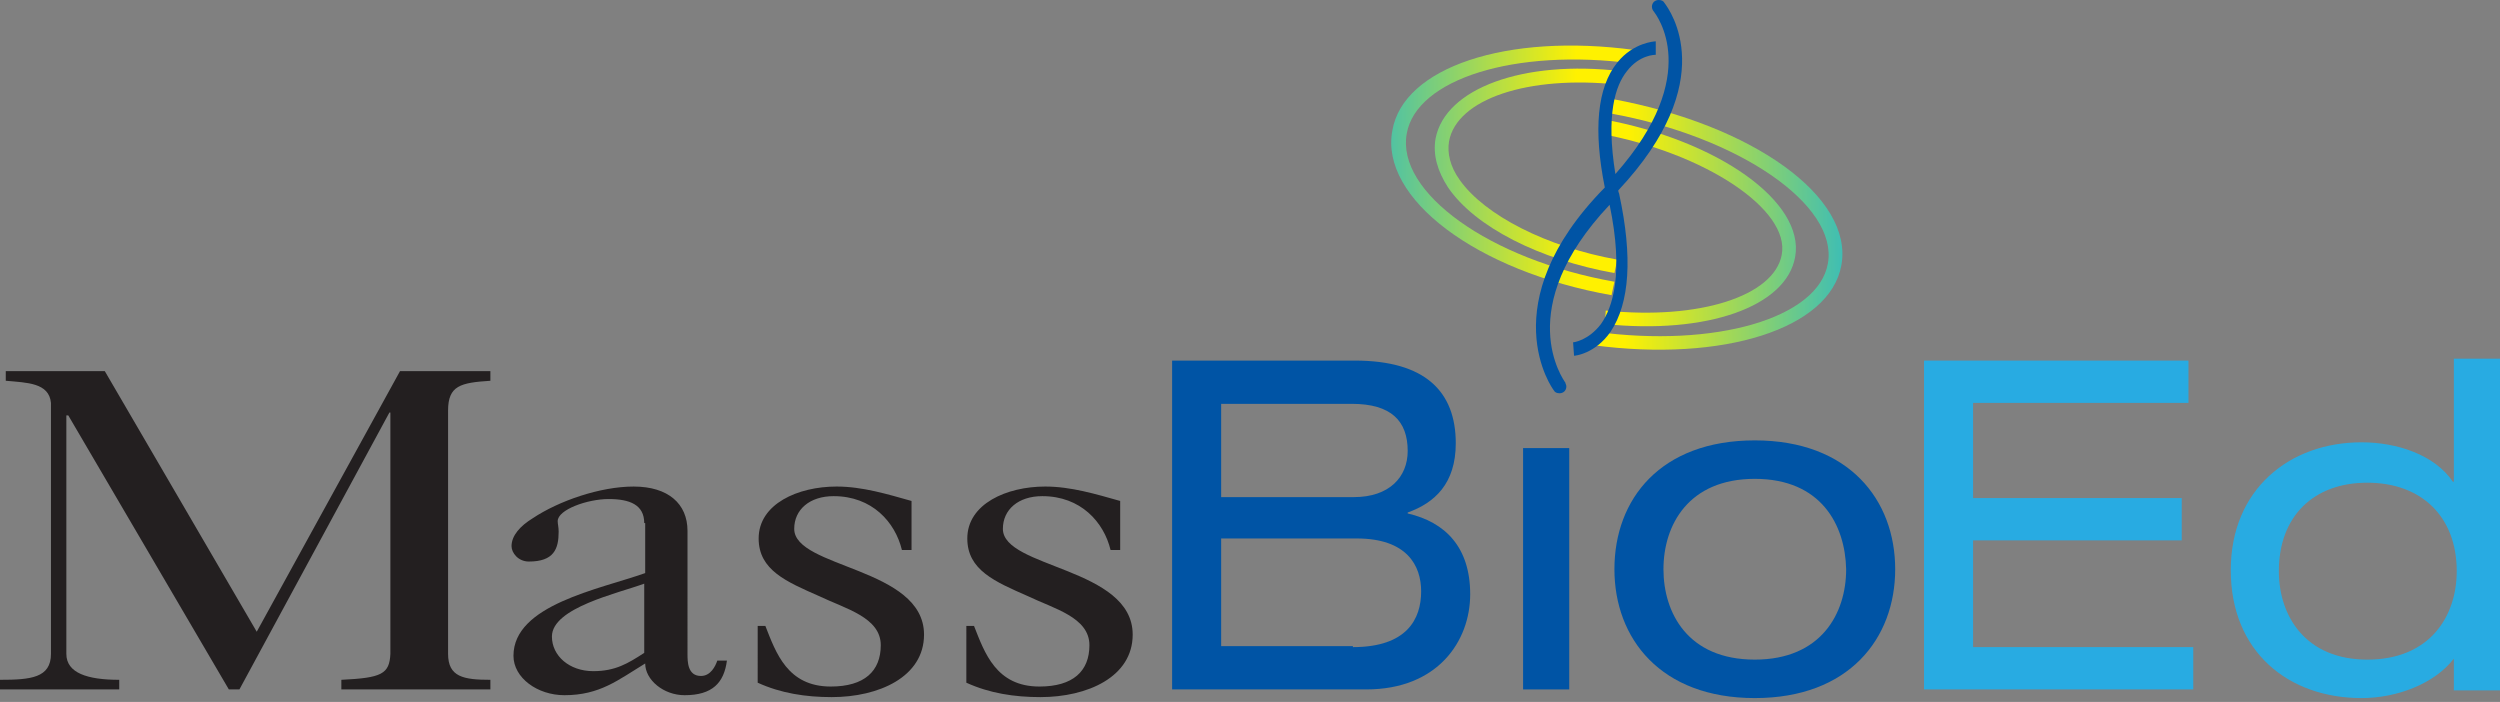 <?xml version="1.0" encoding="UTF-8"?> <svg xmlns="http://www.w3.org/2000/svg" xmlns:xlink="http://www.w3.org/1999/xlink" version="1.1" id="Layer_1" x="0px" y="0px" viewBox="0 0 260 73" style="enable-background:new 0 0 260 73;" xml:space="preserve"><rect x="0" y="0" width="260" height="73" fill="#808080" stroke="none"/> <style type="text/css"> .Arched_x0020_Green{fill:url(#SVGID_1_);stroke:#FFFFFF;stroke-width:0.25;stroke-miterlimit:1;} .st0{fill:#231F20;} .st1{fill:#0054A5;} .st2{fill:#28ABE2;} .st3{fill:url(#SVGID_00000040576535840133383340000013025140752090571656_);} .st4{fill:url(#SVGID_00000114775311403947380980000018364951344260023478_);} .st5{fill:url(#SVGID_00000049932126652966721110000016883467487385927103_);} .st6{fill:url(#SVGID_00000170245662873488891730000012745240989329512354_);} </style> <linearGradient id="SVGID_1_" gradientUnits="userSpaceOnUse" x1="0" y1="612" x2="0.707" y2="611.293"> <stop offset="0" style="stop-color:#1EAB4B"></stop> <stop offset="0.983" style="stop-color:#19361A"></stop> </linearGradient> <g> <path class="st0" d="M0,71.7v-1c3.2,0,5.3-0.2,5.3-2.7V41.9c-0.2-2.1-2.5-2.1-4.7-2.3v-1h10.3l15.8,27.1l14.9-27.1H51v1 c-3.1,0.2-4.4,0.5-4.4,3.1V68c0,2.4,1.6,2.7,4.4,2.7v1H35.5v-1c4.2-0.2,5-0.6,5.1-2.7V42.9h-0.1L24.9,71.7h-1.1L7.1,43.2H6.9V68 c0,2,2.2,2.7,5.5,2.7v1H0z"></path> <path class="st0" d="M67,54.4c0-1.9-1.5-2.5-3.7-2.5c-2.2,0-5.3,1.1-5.3,2.3c0,0.3,0.1,0.6,0.1,1.1c0,1.8-0.5,3.1-3.1,3.1 c-1.1,0-1.8-0.9-1.8-1.6c0-1.1,0.9-2.1,2.2-2.9c2.7-1.8,7-3.3,10.5-3.3c3.6,0,5.6,1.8,5.6,4.6V68c0,0.8,0,2.3,1.4,2.3 c1,0,1.5-1,1.7-1.6h1c-0.3,2.3-1.5,3.6-4.4,3.6c-2.2,0-4.1-1.6-4.1-3.3c-2.8,1.7-4.7,3.3-8.4,3.3c-2.8,0-5.3-1.8-5.3-4.1 c0-5.3,8.9-6.9,13.7-8.6V54.4z M67,60.7c-2.7,1-9.6,2.5-9.6,5.5c0,2,1.8,3.6,4.3,3.6c2.3,0,3.6-0.8,5.3-1.9V60.7z"></path> <path class="st0" d="M78.9,65.1h0.7c1.1,2.8,2.3,6.3,6.8,6.3c3.5,0,5.2-1.6,5.2-4.3c0-2.9-3.7-3.8-6.4-5.1c-3.4-1.5-6.3-2.7-6.3-6 c0-3.6,4.1-5.4,8.1-5.4c2.7,0,5.3,0.8,7.8,1.5v5.1h-1c-0.7-2.9-3.1-5.6-7.1-5.6c-2.5,0-4.1,1.4-4.1,3.4c0,4.1,13.5,4,13.5,11 c0,4.4-4.7,6.5-9.6,6.5c-2.7,0-5.3-0.4-7.7-1.5V65.1z"></path> <path class="st0" d="M100.6,65.1h0.7c1.1,2.8,2.3,6.3,6.8,6.3c3.5,0,5.2-1.6,5.2-4.3c0-2.9-3.7-3.8-6.4-5.1c-3.4-1.5-6.3-2.7-6.3-6 c0-3.6,4.1-5.4,8.1-5.4c2.7,0,5.3,0.8,7.8,1.5v5.1h-1c-0.7-2.9-3.1-5.6-7.1-5.6c-2.5,0-4.1,1.4-4.1,3.4c0,4.1,13.5,4,13.5,11 c0,4.4-4.7,6.5-9.6,6.5c-2.7,0-5.3-0.4-7.7-1.5V65.1z"></path> <path class="st1" d="M121.9,37.5h19c7.3,0,10.5,3.2,10.5,8.6c0,4.2-2.2,6.2-5,7.2v0.1c3.9,0.9,6.5,3.5,6.5,8.4 c0,4.9-3.4,9.9-10.8,9.9h-20.2V37.5z M140.8,51.7c3.7,0,5.6-2.1,5.6-4.8c0-3.1-1.7-4.9-5.8-4.9H127v9.7H140.8z M140.7,67.3 c5.6,0,7.1-2.9,7.1-5.8c0-2.7-1.5-5.5-6.7-5.5H127v11.2H140.7z"></path> <path class="st1" d="M158.4,46.6h4.8v25.1h-4.8V46.6z"></path> <path class="st1" d="M182.5,45.8c9.8,0,14.6,6.2,14.6,13.4c0,7.2-4.8,13.4-14.6,13.4c-9.8,0-14.6-6.2-14.6-13.4 C167.9,51.9,172.7,45.8,182.5,45.8z M182.5,49.8c-6.9,0-9.5,4.8-9.5,9.4c0,4.5,2.5,9.4,9.5,9.4c6.9,0,9.5-4.8,9.5-9.4 C191.9,54.6,189.4,49.8,182.5,49.8z"></path> <path class="st2" d="M200.1,37.5h27.5v4.4h-22.4v9.9h21.7v4.4h-21.7v11.1h22.9v4.4h-28V37.5z"></path> <path class="st2" d="M255.2,68.5L255.2,68.5c-2,2.6-5.9,4.1-9.6,4.1c-7.6,0-13.6-4.8-13.6-13.3c0-8.4,6.1-13.3,13.6-13.3 c3.7,0,7.6,1.3,9.5,4.1h0.1V37.3h4.8v34.5h-4.8V68.5z M246.2,68.6c6.5,0,9.3-4.5,9.3-9.2c0-5.7-3.7-9.2-9.3-9.2 c-5.6,0-9.2,3.5-9.2,9.2C237,64.1,239.8,68.6,246.2,68.6z"></path> </g> <linearGradient id="SVGID_00000081626512292803048470000017602955152825584538_" gradientUnits="userSpaceOnUse" x1="169.069" y1="17.652" x2="135.539" y2="17.965"> <stop offset="0.148" style="stop-color:#FFF100"></stop> <stop offset="1" style="stop-color:#00ADEE"></stop> </linearGradient> <path style="fill:url(#SVGID_00000081626512292803048470000017602955152825584538_);" d="M144.8,13.6c-1.3,7,8.7,14.6,22.8,17.1 l0.3-1.4c-13-2.3-22.7-9.3-21.6-15.4c1-5.7,11.3-8.9,23.5-7.3l0.2-1.4C156.7,3.4,145.9,7,144.8,13.6z"></path> <linearGradient id="SVGID_00000180358692272432879230000011611947917699457959_" gradientUnits="userSpaceOnUse" x1="169.07" y1="17.733" x2="135.54" y2="18.047"> <stop offset="0.148" style="stop-color:#FFF100"></stop> <stop offset="1" style="stop-color:#00ADEE"></stop> </linearGradient> <path style="fill:url(#SVGID_00000180358692272432879230000011611947917699457959_);" d="M149.3,14.4c-0.3,1.7,0.2,3.4,1.3,5.1 c2.8,4.1,9.5,7.5,17.3,8.9l0.3-1.4c-7.3-1.3-13.8-4.6-16.4-8.3c-1-1.4-1.3-2.8-1.1-4c0.8-4.4,8.2-6.9,17.6-5.9l0.3-1.4 C158.4,6.2,150.3,9.2,149.3,14.4z"></path> <linearGradient id="SVGID_00000115473084295130561190000003214254067827623044_" gradientUnits="userSpaceOnUse" x1="163.943" y1="23.331" x2="199.039" y2="23.957"> <stop offset="0.148" style="stop-color:#FFF100"></stop> <stop offset="1" style="stop-color:#00ADEE"></stop> </linearGradient> <path style="fill:url(#SVGID_00000115473084295130561190000003214254067827623044_);" d="M167.5,11.8c13.3,2.4,23.7,9.5,22.6,15.6 c-1,5.7-11.7,8.8-24.2,7.1l-0.2,1.4c13.5,1.8,24.6-1.7,25.8-8.3c1.3-7.1-9.2-14.6-23.8-17.3L167.5,11.8z"></path> <linearGradient id="SVGID_00000104695794441820666390000006840563616316957622_" gradientUnits="userSpaceOnUse" x1="163.945" y1="23.205" x2="199.04" y2="23.832"> <stop offset="0.148" style="stop-color:#FFF100"></stop> <stop offset="1" style="stop-color:#00ADEE"></stop> </linearGradient> <path style="fill:url(#SVGID_00000104695794441820666390000006840563616316957622_);" d="M166.4,13.9c10.9,2,19.8,7.9,18.9,12.6 c-0.8,4.3-8.6,6.8-18.3,5.8l-0.1,1.4c10.6,1.1,18.9-1.8,19.8-7c1-5.7-8-12.1-20-14.3L166.4,13.9z"></path> <path class="st1" d="M168.4,20.2c0-0.1-0.1-0.2-0.1-0.4c10.7-11.4,5.4-18.7,4.8-19.5C173,0.1,172.8,0,172.5,0 c-0.4,0-0.7,0.3-0.7,0.7c0,0.2,0.1,0.4,0.2,0.5l0,0c0.2,0.3,5.2,6.5-4,16.9c-1-6.2,0-9.2,1.2-10.7c1.3-1.7,2.9-1.7,3-1.7l0-1.4 c-0.1,0-2.3,0.1-4,2.2c-2.1,2.6-2.5,7-1.3,13c-11.9,12.1-5.4,21-5.3,21.1l0,0c0.1,0.2,0.3,0.3,0.6,0.3c0.4,0,0.7-0.3,0.7-0.7 c0-0.2-0.1-0.3-0.1-0.4l0,0c-0.2-0.3-5.6-7.7,4.6-18.5c1.5,7.2,0.3,10.7-0.9,12.4c-1.3,1.7-2.8,1.9-2.9,1.9l0.1,1.4 c0.1,0,2.2-0.2,3.8-2.5C169.5,31.5,169.8,26.7,168.4,20.2L168.4,20.2z"></path> </svg> 